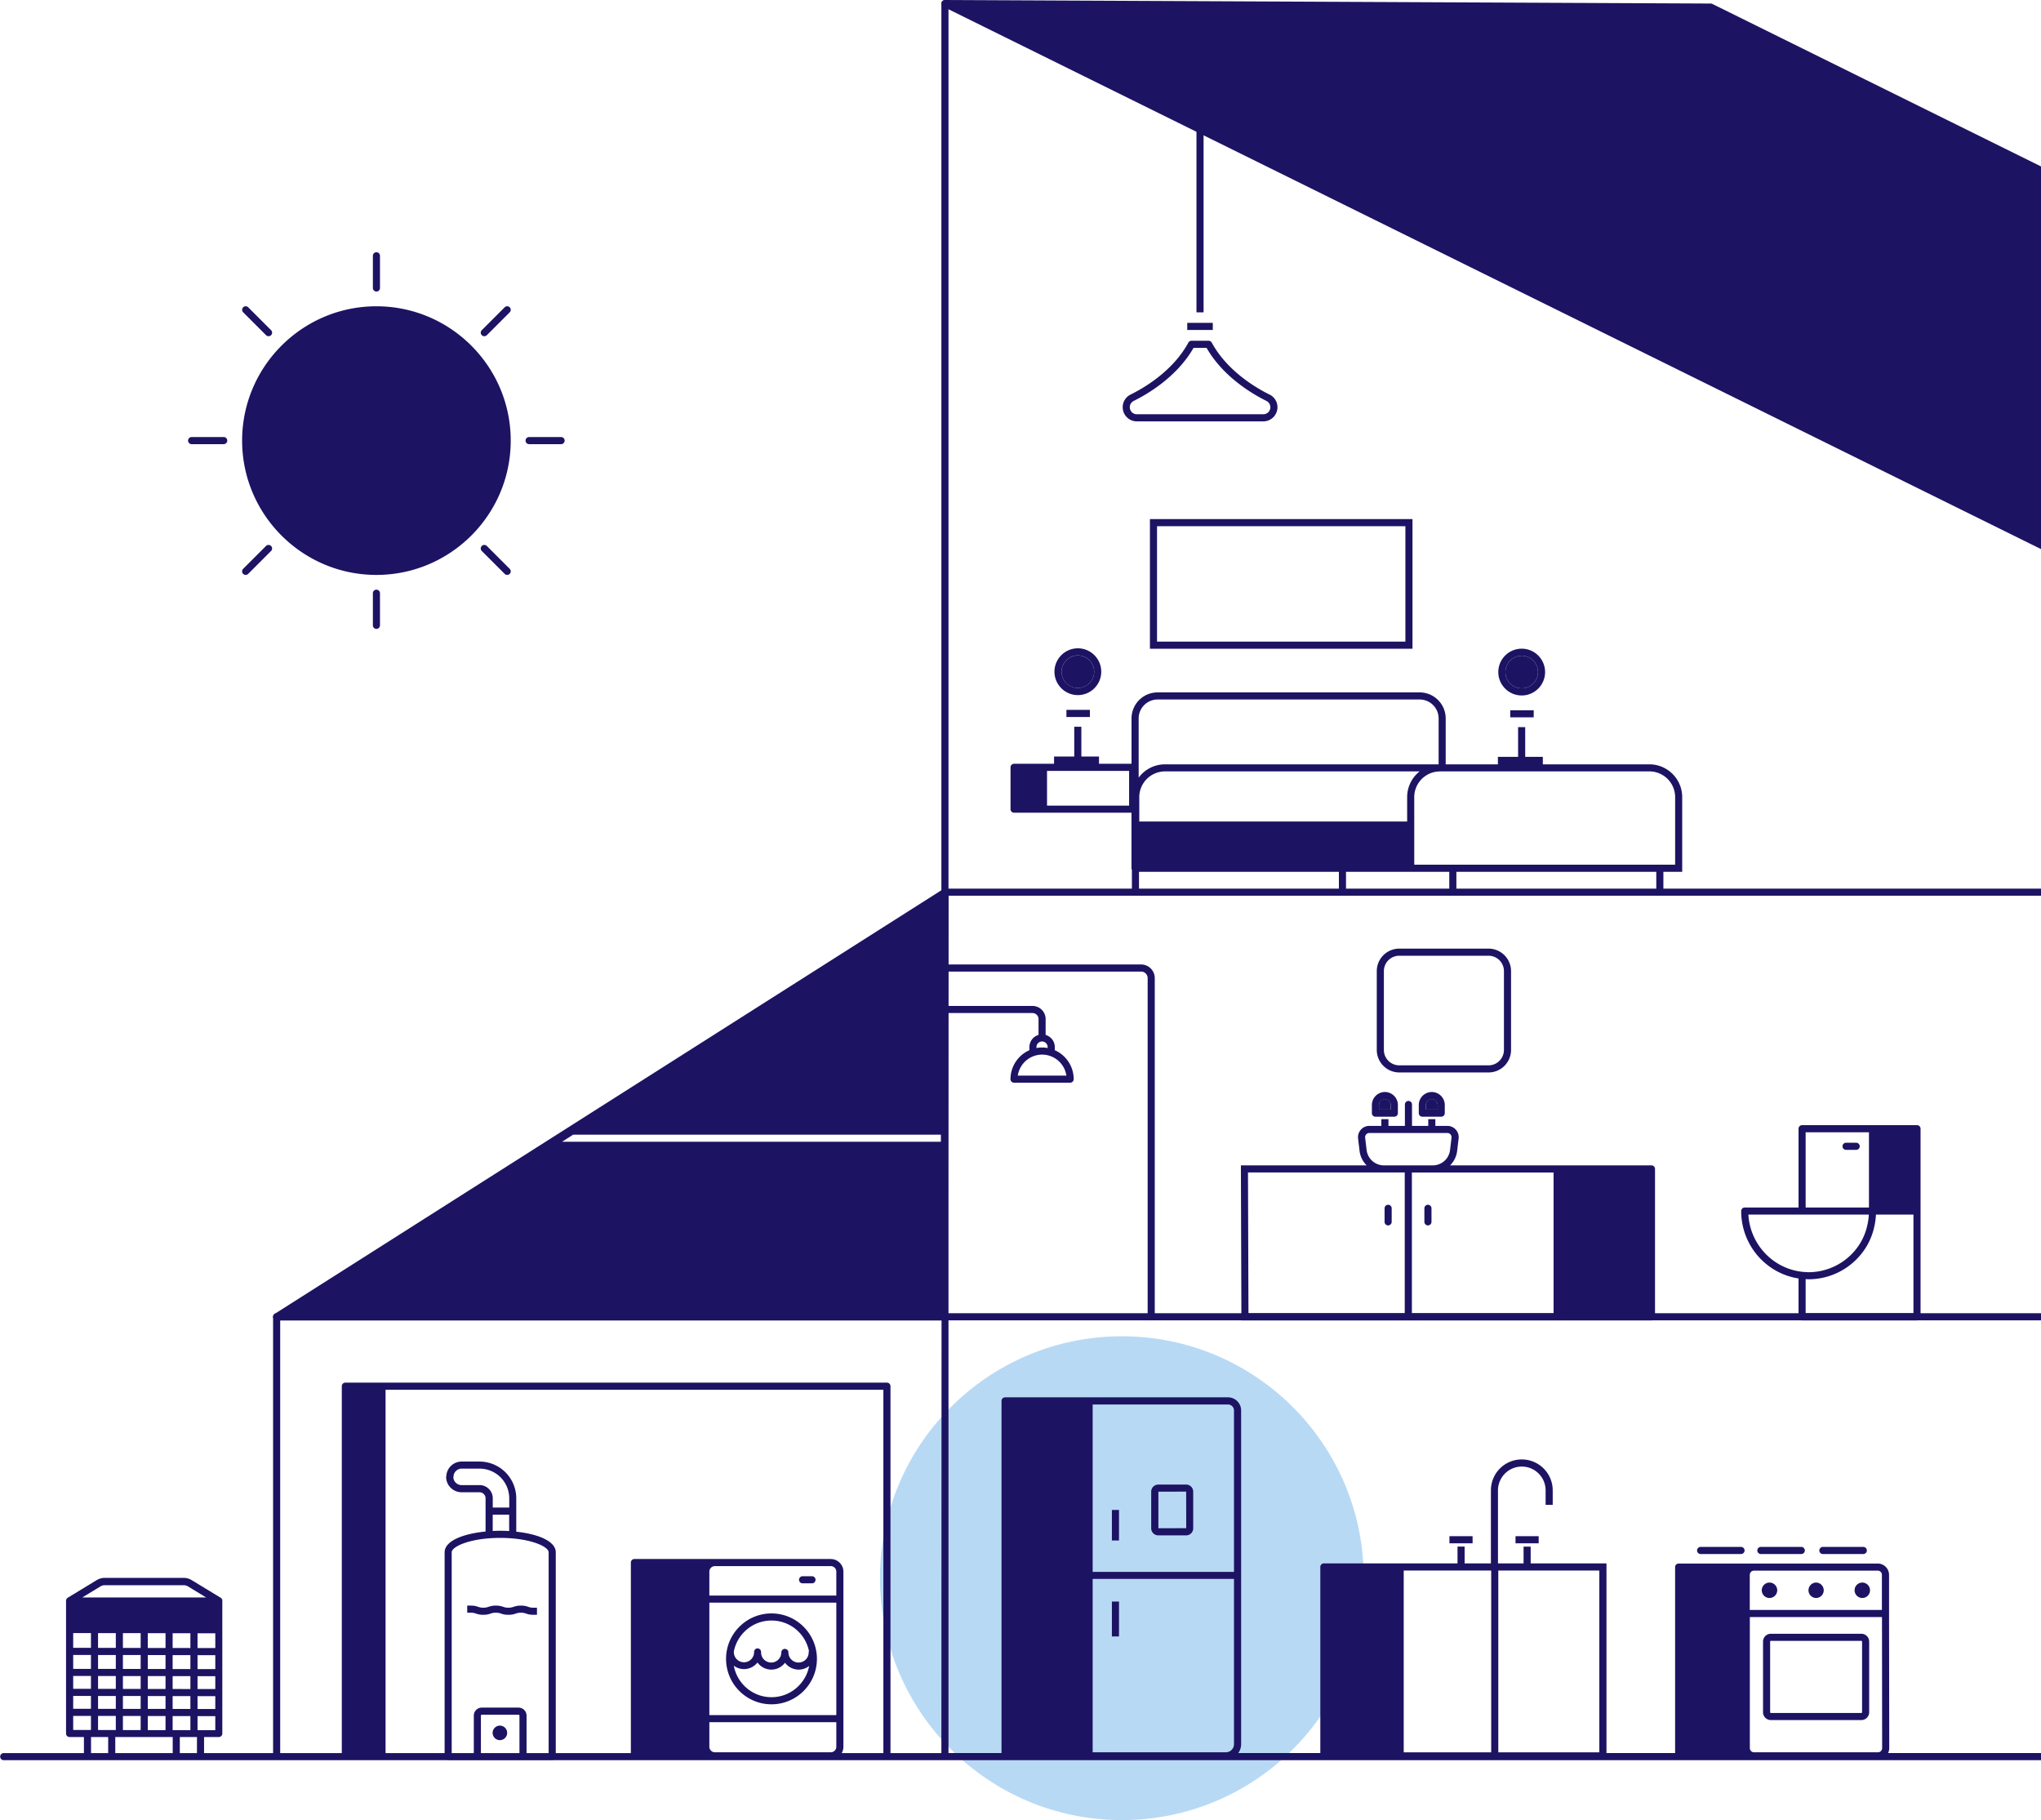 <svg xmlns="http://www.w3.org/2000/svg" width="443" height="395" viewBox="0 0 443 395" fill="none"><circle cx="243.5" cy="342.5" r="52.5" fill="#B8D9F4"></circle><g fill="#1D1363" clip-path="url(#a)"><path d="M609.959 118.653 542.79 85.455V18.11h7.035a.772.772 0 0 0 .771-.77V6.653a.772.772 0 0 0-.771-.77h-50.894a.772.772 0 0 0-.771.77v10.685c0 .425.346.77.771.77h8.019v49.626L371.662.85a.749.749 0 0 0-.336-.08L205.107 0a.784.784 0 0 0-.753.594.779.779 0 0 0 .407.868l239.556 118.352 1.541.293h163.756c.354 0 .664-1.303.345-1.462v.008ZM523.607 8.08v8.497h-23.905V7.434h23.905v.646Zm17.641 76.613-15.603-7.717V18.11h15.603v66.583Zm0-68.116h-16.099V7.434h23.905v9.143h-7.806ZM382.197 337.256h8.798a.771.771 0 0 0 0-1.541h-8.798a.77.77 0 1 0 0 1.541ZM395.63 337.256h8.798a.77.77 0 1 0 0-1.541h-8.798a.771.771 0 0 0 0 1.541ZM369.091 337.256h8.798a.77.77 0 1 0 0-1.541h-8.798a.771.771 0 0 0 0 1.541ZM404.214 346.799a1.674 1.674 0 1 0 0-3.348 1.674 1.674 0 0 0 0 3.348ZM384.065 343.45a1.68 1.68 0 0 0-1.674 1.675 1.68 1.68 0 0 0 1.674 1.674 1.68 1.68 0 0 0 1.684-1.674 1.68 1.68 0 0 0-1.684-1.675Z"></path><path d="M410.019 350.166v-8.39a2.46 2.46 0 0 0-2.455-2.455h-43.211a.772.772 0 0 0-.771.771v40.96c0 .425.346.771.771.771h43.256a2.458 2.458 0 0 0 2.454-2.446m-30.267-37.61c0-.505.408-.904.904-.904h26.864c.505 0 .904.407.904.904v7.619h-28.681v-7.619h.009Zm28.725 37.61a.907.907 0 0 1-.903.904h-26.909a.902.902 0 0 1-.904-.904V350.937h28.681"></path><path d="M404.012 354.561H384.36a1.697 1.697 0 0 0-1.692 1.692v15.345c0 .461.186.886.487 1.188.31.31.736.505 1.205.505h19.652c.931 0 1.693-.762 1.693-1.693v-15.345c0-.93-.762-1.692-1.693-1.692Zm.151 16.417v.62c0 .08-.071.151-.151.151H384.36a.155.155 0 0 1-.15-.151v-15.345c0-.08.071-.151.15-.151h19.652c.08 0 .151.071.151.151v14.725ZM394.167 346.799a1.673 1.673 0 1 0 0-3.349 1.675 1.675 0 0 0 0 3.349ZM319.625 333.385h-5.023v1.541h5.023v-1.541ZM333.969 333.385h-5.024v1.541h5.024v-1.541Z"></path><path d="M332.233 339.295v-3.641h-1.541v3.641h-5.556v-15.842c0-.7.133-1.373.408-2.011a5.208 5.208 0 0 1 1.107-1.648 5.147 5.147 0 0 1 3.66-1.515c.699 0 1.373.133 2.011.408a5.055 5.055 0 0 1 1.639 1.107 5.14 5.14 0 0 1 1.515 3.65v3.137h1.542v-3.137a6.7 6.7 0 0 0-4.103-6.184 6.603 6.603 0 0 0-2.613-.531c-1.79 0-3.474.699-4.741 1.966a6.629 6.629 0 0 0-1.435 2.136 6.79 6.79 0 0 0-.523 2.613v15.842h-5.706v-3.641h-1.541v3.641h-29.009a.772.772 0 0 0-.771.771v40.995c0 .426.346.771.771.771h61.34v-42.537h-16.454v.009Zm-8.568 40.995h-18.987v-39.453h18.987v39.453Zm23.471 0h-21.929v-39.453h21.929v39.453ZM242.878 327.688h-1.542v6.627h1.542v-6.627ZM242.878 347.57h-1.542v7.576h1.542v-7.576ZM257.462 322.186h-6.06c-.842 0-1.533.682-1.533 1.532v7.957c0 .841.682 1.532 1.533 1.532h6.06c.842 0 1.524-.682 1.524-1.532v-7.957c0-.841-.682-1.532-1.524-1.532Zm-6.042 1.541 6.034-.018.017 7.939-6.042.018v-7.939h-.009Z"></path><path d="M266.536 303.252H218.15a.771.771 0 0 0-.771.771v77.038c0 .425.345.771.771.771h47.925a3.32 3.32 0 0 0 3.314-3.314v-72.422a2.847 2.847 0 0 0-2.844-2.844h-.009Zm1.302 75.266c0 .974-.788 1.763-1.763 1.763h-28.911v-37.62h30.674v35.857Zm0-72.289v34.9h-30.674v-36.327h29.372c.717 0 1.302.585 1.302 1.303v.124ZM156.305 381.052H153.266c.496.478 1.16.771 1.896.771h.363a.772.772 0 0 0 .771-.771h.009ZM174.167 343.618h2.074a.771.771 0 0 0 0-1.542h-2.074a.772.772 0 0 0 0 1.542ZM167.451 350.148c-5.44 0-9.861 4.422-9.861 9.862s4.421 9.861 9.861 9.861c5.441 0 9.862-4.421 9.862-9.861s-4.421-9.862-9.862-9.862Zm-3.003 7.585a.77.77 0 0 0-.771.77 2.198 2.198 0 1 1-4.395 0c0-.017-.009-.035-.009-.053.736-3.845 4.111-6.76 8.169-6.76a8.281 8.281 0 0 1 8.143 6.627.794.794 0 0 0-.062.293 2.197 2.197 0 0 1-4.395 0 .77.77 0 1 0-1.541 0 2.203 2.203 0 0 1-2.198 2.197 2.196 2.196 0 0 1-2.197-2.197V358.503a.771.771 0 0 0-.771-.77h.027Zm3.003 10.596c-4.084 0-7.478-2.959-8.178-6.84a3.7 3.7 0 0 0 2.215.744 3.716 3.716 0 0 0 2.924-1.435 3.727 3.727 0 0 0 3.004 1.542c1.231 0 2.286-.594 2.968-1.489a3.733 3.733 0 0 0 2.968 1.489 3.66 3.66 0 0 0 2.277-.798c-.726 3.855-4.111 6.787-8.169 6.787h-.009ZM103.661 383.855a1.044 1.044 0 0 0-1.108-.186c-.372.16-.611.505-.629.913-.044 1.019-.337 1.533-.886 1.497-.222-.017-.363-.088-.47-.266-.345-.567-.221-1.834.115-2.613a.848.848 0 0 0-.292-1.037.843.843 0 0 0-1.072.062c-2.047 1.861-3.385 4.864-1.763 7.389.744 1.17 1.984 1.861 3.296 1.861.142 0 .274 0 .416-.027a4.152 4.152 0 0 0 3.447-2.728c.523-1.489.337-3.642-1.037-4.865h-.017Zm-.417 4.351a2.604 2.604 0 0 1-2.162 1.71c-.895.097-1.728-.328-2.241-1.134-.692-1.072-.559-2.313-.01-3.447.054.461.178.904.408 1.276.372.611.957.957 1.701 1.001 1.108.035 1.914-.558 2.286-1.675.275.78.204 1.702.009 2.26l.009.009ZM114.665 348.717c-.372-.124-.797-.266-1.604-.266-.806 0-1.231.142-1.603.266a2.9 2.9 0 0 1-1.117.186c-.558 0-.806-.08-1.116-.186-.372-.124-.797-.266-1.604-.266-.806 0-1.231.142-1.603.266a2.907 2.907 0 0 1-1.117.186c-.558 0-.806-.08-1.116-.186-.372-.124-.798-.266-1.604-.266h-.771v1.542h.771c.558 0 .806.08 1.116.186.373.124.798.266 1.604.266s1.232-.142 1.604-.266c.31-.106.558-.186 1.116-.186s.807.08 1.117.186c.372.124.797.266 1.603.266.807 0 1.232-.142 1.604-.266.31-.106.558-.186 1.116-.186a2.9 2.9 0 0 1 1.117.186c.372.124.797.266 1.604.266h.77v-1.542h-.77a2.9 2.9 0 0 1-1.117-.186ZM108.503 374.495a1.58 1.58 0 0 0-1.577 1.577 1.58 1.58 0 0 0 1.577 1.577 1.58 1.58 0 0 0 1.577-1.577 1.58 1.58 0 0 0-1.577-1.577Z"></path><path d="M112.056 332.393v-7.221a8.002 8.002 0 0 0-2.339-5.643 8.003 8.003 0 0 0-5.644-2.34h-3.872a3.335 3.335 0 0 0-3.323 3.084.762.762 0 0 0-.044.248c0 1.834 1.506 3.331 3.367 3.331h3.863c.363 0 .682.133.939.39.257.257.39.576.39.939v7.195c-4.794.469-8.887 1.993-8.887 4.518v44.274c0 .425.345.771.77.771h22.586c.425 0 .77-.346.77-.771v-44.274c0-2.463-3.925-3.987-8.576-4.483v-.018Zm-7.983-10.091h-3.864c-.939 0-1.718-.7-1.807-1.604a.675.675 0 0 0 .026-.186c0-.984.807-1.79 1.79-1.79h3.872c1.693 0 3.358.691 4.554 1.887a6.497 6.497 0 0 1 1.888 4.554v2.003h-3.58v-2.003c0-.77-.292-1.47-.842-2.028a2.845 2.845 0 0 0-2.029-.842l-.008.009Zm6.441 6.414v3.553a35.938 35.938 0 0 0-1.94-.062c-.55 0-1.09.018-1.631.044v-3.535h3.58-.009Zm2.268 52.434h-8.435c.018-.062.036-.115.036-.186v-8.639c0-.106.088-.195.195-.195h7.974c.106 0 .195.089.195.195v8.639c0 .062.017.124.035.186Zm6.309 0h-4.838c.018-.062.035-.115.035-.186v-8.639c0-.956-.779-1.736-1.736-1.736h-7.974a1.74 1.74 0 0 0-1.737 1.736v8.639c0 .062.018.124.035.186h-4.837v-44.265c0-1.276 4.102-3.127 10.526-3.127 6.423 0 10.517 1.851 10.517 3.127v44.265h.009Z"></path><path d="M192.508 300.062H74.958a.772.772 0 0 0-.77.771v80.396h9.498v-79.625h108.051v79.625h1.542v-80.396a.772.772 0 0 0-.771-.771ZM48.27 347.393a.719.719 0 0 0-.052-.274c0-.018-.027-.036-.036-.054a1.204 1.204 0 0 0-.115-.177c-.026-.026-.053-.044-.08-.071-.026-.026-.053-.053-.088-.071l-6.3-3.827a3.26 3.26 0 0 0-1.701-.487h-17.19c-.593 0-1.186.168-1.7.478l-6.3 3.828s-.053.053-.088.07c-.027.018-.054.045-.08.071-.045.054-.089.107-.115.178-.01.017-.027.035-.036.053a.687.687 0 0 0-.053.274v28.822c0 .425.345.771.77.771h3.11v4.12a.772.772 0 0 0 1.542 0v-4.12h3.722v4.12a.772.772 0 0 0 1.541 0v-4.12h12.467v4.12a.772.772 0 0 0 1.541 0v-4.12h3.722v4.12a.772.772 0 0 0 1.542 0v-4.12h3.19c.425 0 .77-.346.77-.771v-28.822l.018.009Zm-28.53 28.051h-3.853v-3.057h3.854v3.057Zm0-4.598h-3.853v-2.791h3.854v2.791Zm0-4.333h-3.853v-2.791h3.854v2.791Zm0-4.332h-3.853v-3.022h3.854v3.022Zm0-4.563h-3.853v-3.208h3.854v3.208Zm5.397 17.835h-3.855v-3.057h3.855v3.057Zm0-4.598h-3.855v-2.791h3.855v2.791Zm0-4.333h-3.855v-2.791h3.855v2.791Zm0-4.332h-3.855v-3.022h3.855v3.022Zm0-4.563h-3.855v-3.208h3.855v3.208Zm5.395 17.835h-3.854v-3.057h3.854v3.057Zm0-4.599h-3.854v-2.79h3.854v2.79Zm0-4.332h-3.854v-2.791h3.854v2.791Zm0-4.333h-3.854v-3.021h3.854v3.021Zm0-4.563h-3.854v-3.207h3.854v3.207Zm5.396 17.836h-3.854v-3.057h3.854v3.057Zm0-4.599h-3.854v-2.791h3.854v2.791Zm0-4.332h-3.854v-2.791h3.854v2.791Zm0-4.333h-3.854v-3.021h3.854v3.021Zm0-4.563h-3.854v-3.207h3.854v3.207Zm5.396 17.836H37.47v-3.057h3.854v3.057Zm0-4.599H37.47v-2.791h3.854v2.791Zm0-4.332H37.47v-2.791h3.854v2.791Zm0-4.333H37.47v-3.021h3.854v3.021Zm0-4.563H37.47v-3.207h3.854v3.207Zm-23.462-10.969 3.943-2.401c.275-.168.585-.257.904-.257h17.189c.31 0 .62.089.904.257l3.942 2.401H17.862Zm28.867 28.804h-3.854v-3.056h3.854v3.056Zm0-4.598h-3.854v-2.791h3.854v2.791Zm0-4.332h-3.854v-2.791h3.854v2.791Zm0-4.333h-3.854v-3.021h3.854v3.021Zm0-4.563h-3.854v-3.207h3.854v3.207ZM416.087 244.183h-24.942a.771.771 0 0 0-.771.77v17.1h-11.677a.771.771 0 0 0-.771.771c0 7.416 5.413 13.556 12.448 14.628v8.328c0 .426.346.771.771.771h24.942a.771.771 0 0 0 .771-.771v-40.827a.771.771 0 0 0-.771-.77Zm-24.171 1.541h13.742v16.329h-13.742v-16.329Zm13.716 17.871c-.115 2.126-.727 4.208-1.728 5.954a13.142 13.142 0 0 1-11.341 6.547c-.222 0-.434-.017-.647-.035a11.742 11.742 0 0 1-.771-.053 12.05 12.05 0 0 1-.771-.115c-5.936-1.019-10.534-6.087-10.889-12.307m35.831 21.415h-23.4v-7.407c.213.009.425.035.647.035 5.21 0 10.065-2.8 12.679-7.318 1.143-1.976 1.816-4.333 1.932-6.725h8.142v21.415Z"></path><path d="M402.923 248.001h-2.277a.772.772 0 0 0 0 1.542h2.277a.772.772 0 0 0 0-1.542ZM301.294 261.459a.772.772 0 0 0-.771.771v2.941a.771.771 0 0 0 1.542 0v-2.941a.771.771 0 0 0-.771-.771ZM309.935 261.459a.772.772 0 0 0-.771.771v2.941a.771.771 0 0 0 1.542 0v-2.941a.772.772 0 0 0-.771-.771ZM310.777 238.529c-.709 0-1.285.576-1.285 1.285v.992h2.561v-.992c0-.709-.576-1.285-1.285-1.285h.009Z"></path><path d="M310.774 236.988a2.829 2.829 0 0 0-2.827 2.827v1.763c0 .425.346.771.771.771h4.102a.771.771 0 0 0 .771-.771v-1.763a2.828 2.828 0 0 0-2.826-2.827h.009Zm-1.285 2.827a1.285 1.285 0 0 1 2.569 0v.992h-2.56v-.992h-.009ZM300.593 238.529c-.708 0-1.284.576-1.284 1.285v.992h2.56v-.992c0-.709-.576-1.285-1.285-1.285h.009Z"></path><path d="M300.594 236.988a2.828 2.828 0 0 0-2.826 2.827v1.763c0 .425.345.771.77.771h4.103a.772.772 0 0 0 .771-.771v-1.763a2.829 2.829 0 0 0-2.827-2.827h.009Zm-1.285 2.827a1.286 1.286 0 0 1 2.57 0v.992h-2.561v-.992h-.009Z"></path><path d="M358.451 252.91h-43.717a5.263 5.263 0 0 0 1.542-3.154l.319-2.676a2.455 2.455 0 0 0-2.437-2.738h-2.614v-1.462h-1.541v1.462h-3.527v-4.669a.771.771 0 0 0-1.541 0v4.669h-3.571v-1.462h-1.542v1.462h-2.614a2.455 2.455 0 0 0-2.436 2.738l.319 2.676c.15 1.24.709 2.33 1.542 3.154h-27.299l.115 33.642h89.002a.772.772 0 0 0 .771-.771v-32.1a.772.772 0 0 0-.771-.771Zm-61.827-3.331-.319-2.676a.915.915 0 0 1 .903-1.019h16.941c.266 0 .505.106.683.31a.883.883 0 0 1 .221.709l-.319 2.676a3.774 3.774 0 0 1-3.668 3.331h-10.774a3.781 3.781 0 0 1-3.668-3.331Zm8.284 35.431h-33.926l-.106-30.558h34.023v30.549l.009.009Zm32.296-22.319v22.319H306.45v-30.549h30.754v8.239-.009ZM323.09 205.871h-19.378a4.886 4.886 0 0 0-4.882 4.882v17.109a4.886 4.886 0 0 0 4.882 4.882h19.378a4.886 4.886 0 0 0 4.882-4.882v-17.109a4.886 4.886 0 0 0-4.882-4.882Zm3.34 21.991a3.343 3.343 0 0 1-3.34 3.34h-19.378a3.342 3.342 0 0 1-3.34-3.34v-17.109a3.342 3.342 0 0 1 3.34-3.34h19.378a3.343 3.343 0 0 1 3.34 3.34v17.109ZM247.672 209.31h-42.175a.77.77 0 0 0 0 1.541h42.175c.789 0 1.427.638 1.427 1.427v73.494a.77.77 0 0 0 1.542 0v-73.494a2.968 2.968 0 0 0-2.969-2.968Z"></path><path d="M228.942 227.915v-.682c0-1.25-.842-2.295-1.985-2.632v-3.438a2.856 2.856 0 0 0-2.853-2.852h-18.607a.77.77 0 0 0 0 1.541h18.607c.718 0 1.311.585 1.311 1.311v3.438a2.75 2.75 0 0 0-1.984 2.632v.682a6.88 6.88 0 0 0-4.085 5.785c-.009.169-.027.328-.027.497 0 .425.346.77.771.77h12.183a.771.771 0 0 0 .771-.77c0-2.8-1.692-5.219-4.102-6.282Zm-3.979-.682c0-.381.178-.709.443-.931a1.195 1.195 0 0 1 1.542 0c.266.222.443.558.443.931v.212c-.15-.026-.292-.053-.443-.071a7.663 7.663 0 0 0-.771-.044c-.257 0-.514.018-.771.044-.15.018-.301.045-.443.071v-.212Zm-4.049 6.193a5.352 5.352 0 0 1 5.272-4.554c.789 0 1.542.177 2.215.487a5.32 5.32 0 0 1 3.057 4.067h-10.544Z"></path><path d="m205.77 246.238.098-52.611a.758.758 0 0 0-.399-.673.785.785 0 0 0-.788.026L59.629 285.134a.77.77 0 0 0-.328.868.778.778 0 0 0 .744.558H204.92a.772.772 0 0 0 .771-.771l.071-38m-83.774 0 2.41-1.542h79.822v1.542h-82.232ZM261.237 26.722h-1.542v41.057h1.542V26.722ZM275.545 85.624c-2.631-1.294-9.117-4.97-12.528-11.261a.777.777 0 0 0-.674-.408h-3.739c-.283 0-.54.16-.673.408-3.411 6.29-9.897 9.967-12.529 11.26a3.048 3.048 0 0 0-1.718 2.756 3.066 3.066 0 0 0 3.065 3.066h27.458a3.066 3.066 0 0 0 3.066-3.066 3.05 3.05 0 0 0-1.719-2.755h-.009Zm-30.329 2.755c0-.585.328-1.107.86-1.373 2.711-1.33 9.312-5.077 12.98-11.51h2.835c3.669 6.433 10.27 10.18 12.981 11.51a1.524 1.524 0 0 1-.665 2.897h-27.458a1.524 1.524 0 0 1-1.524-1.524h-.009ZM263.24 70.065h-5.547v1.542h5.547v-1.542ZM330.285 149.389a3.54 3.54 0 0 0 3.536-3.535 3.54 3.54 0 0 0-3.536-3.536 3.54 3.54 0 0 0-3.535 3.536 3.54 3.54 0 0 0 3.535 3.535Z"></path><path d="M330.284 140.777a5.082 5.082 0 0 0-5.077 5.077c0 2.8 2.277 5.077 5.077 5.077s5.077-2.277 5.077-5.077-2.277-5.077-5.077-5.077Zm0 8.612a3.54 3.54 0 0 1-3.535-3.535 3.54 3.54 0 0 1 3.535-3.535 3.54 3.54 0 0 1 3.535 3.535 3.54 3.54 0 0 1-3.535 3.535ZM332.892 154.138h-5.095v1.542h5.095v-1.542ZM249.594 112.655v28.131h56.989v-28.131h-56.989Zm55.447 26.589h-53.906v-25.047h53.906v25.047ZM233.947 149.318a3.54 3.54 0 0 0 3.536-3.535 3.54 3.54 0 0 0-3.536-3.535 3.54 3.54 0 0 0-3.535 3.535 3.54 3.54 0 0 0 3.535 3.535Z"></path><path d="M233.948 140.697a5.082 5.082 0 0 0-5.077 5.077c0 2.8 2.277 5.077 5.077 5.077s5.077-2.277 5.077-5.077-2.277-5.077-5.077-5.077Zm-3.535 5.077a3.54 3.54 0 0 1 3.535-3.535 3.54 3.54 0 0 1 3.535 3.535 3.54 3.54 0 0 1-3.535 3.535 3.54 3.54 0 0 1-3.535-3.535ZM236.561 154.059h-5.094v1.541h5.094v-1.541ZM358.008 165.877h-23.134v-1.621h-3.828v-6.459h-1.541v6.459h-4.386v1.621h-11.332v-9.968a5.653 5.653 0 0 0-5.644-5.643h-56.901a5.653 5.653 0 0 0-5.644 5.643v9.844h-7.062v-1.577h-3.827v-6.459h-1.542v6.459h-4.386v1.577h-8.674a.77.77 0 0 0-.771.771v9.081a.77.77 0 0 0 .771.771h25.482v12.059c0 .124.035.239.089.336v4.563h1.541v-4.129h43.389v4.129h1.542v-4.129h22.416v4.129h1.542v-4.129h43.389v4.129h1.541v-4.129h4.085V173c0-3.925-3.199-7.123-7.124-7.123h.009Zm-112.933 8.957h-17.818v-7.539h17.818v7.539Zm2.073-6.078v-12.847a4.11 4.11 0 0 1 4.103-4.102h56.9a4.11 4.11 0 0 1 4.103 4.102v9.968h-59.391a7.103 7.103 0 0 0-5.715 2.888v-.009Zm58.274 4.236v5.289h-58.141v-5.289a5.593 5.593 0 0 1 5.582-5.582h55.271a7.108 7.108 0 0 0-2.712 5.582Zm58.168 14.663h-56.626v-14.663a5.58 5.58 0 0 1 4.811-5.52c.16-.018.319-.036.479-.045.097 0 .195-.017.292-.017h45.462a5.592 5.592 0 0 1 5.582 5.582v14.663ZM81.703 66.47c-16.073 0-29.15 13.078-29.15 29.15s13.078 29.15 29.15 29.15c16.073 0 29.15-13.078 29.15-29.15s-13.077-29.15-29.15-29.15ZM81.704 63.272c.426 0 .771-.346.771-.771v-7.017a.771.771 0 0 0-1.541 0V62.5c0 .425.345.77.77.77ZM81.704 127.968a.771.771 0 0 0-.77.771v7.017a.772.772 0 0 0 1.541 0v-7.017a.771.771 0 0 0-.77-.771ZM48.583 94.85h-7.017a.771.771 0 0 0 0 1.541h7.017a.771.771 0 0 0 0-1.541ZM121.833 94.85h-7.017a.771.771 0 0 0 0 1.541h7.017a.772.772 0 0 0 0-1.541ZM57.737 72.743c.151.15.346.222.55.222.204 0 .398-.071.55-.222a.77.77 0 0 0 0-1.09l-4.963-4.961a.77.77 0 1 0-1.09 1.09l4.962 4.961h-.009ZM105.661 118.488a.768.768 0 0 0-1.089 0 .768.768 0 0 0 0 1.089l4.961 4.962a.763.763 0 0 0 .55.222.761.761 0 0 0 .549-.222.77.77 0 0 0 0-1.09l-4.962-4.961h-.009ZM57.737 118.488l-4.962 4.961a.77.77 0 0 0 0 1.09c.15.151.345.222.55.222a.762.762 0 0 0 .549-.222l4.961-4.962a.769.769 0 0 0 0-1.089.769.769 0 0 0-1.09 0h-.008ZM109.533 66.692l-4.961 4.961a.769.769 0 0 0 .549 1.312.76.76 0 0 0 .549-.222l4.962-4.962a.77.77 0 1 0-1.09-1.09h-.009ZM180.325 338.338h-42.626a.77.77 0 0 0-.771.771v41.943c0 .425.345.771.771.771h42.626a2.74 2.74 0 0 0 2.738-2.738v-38a2.739 2.739 0 0 0-2.738-2.738v-.009Zm1.197 40.747c0 .665-.541 1.196-1.197 1.196h-25.154a1.2 1.2 0 0 1-1.205-1.196v-5.334h27.556v5.334Zm0-6.875h-27.556v-24.401h27.556v24.401Zm0-25.942h-27.556v-5.192c0-.514.337-.957.797-1.126.125-.044.266-.07.408-.07h25.154c.665 0 1.197.54 1.197 1.196v5.192Z"></path><path d="M764.757 380.458h-50.379v-1.922h-.744v-1.542h.744v-3.606l-1.542-.275v7.345H610.305v-93.287H712.73l.062 40.171a3.292 3.292 0 0 1 1.542-.203l-.062-40.739a.765.765 0 0 0-.311-.62l-66.177-48.881v1.914l63.378 46.808H482.274v-93.155h102.753l9.179 6.778h2.596l-11.066-8.169a.78.78 0 0 0-.461-.15H481.494a.771.771 0 0 0-.771.771v188.753H205.869v-93.907h238.448V285H205.869v-90.611h238.448v-1.542H205.869V.771a.772.772 0 0 0-1.542 0v284.238H60.047a.772.772 0 0 0-.772.771v94.678H.771a.772.772 0 0 0 0 1.542h763.986a.771.771 0 0 0 0-1.542Zm-560.421 0H60.817v-93.907h143.545l-.035 93.907h.009Zm404.516 0H482.274v-93.287h126.578v93.287Z"></path></g><defs><clipPath id="a"><path fill="#fff" d="M0 0h443v382H0z"></path></clipPath></defs></svg>
